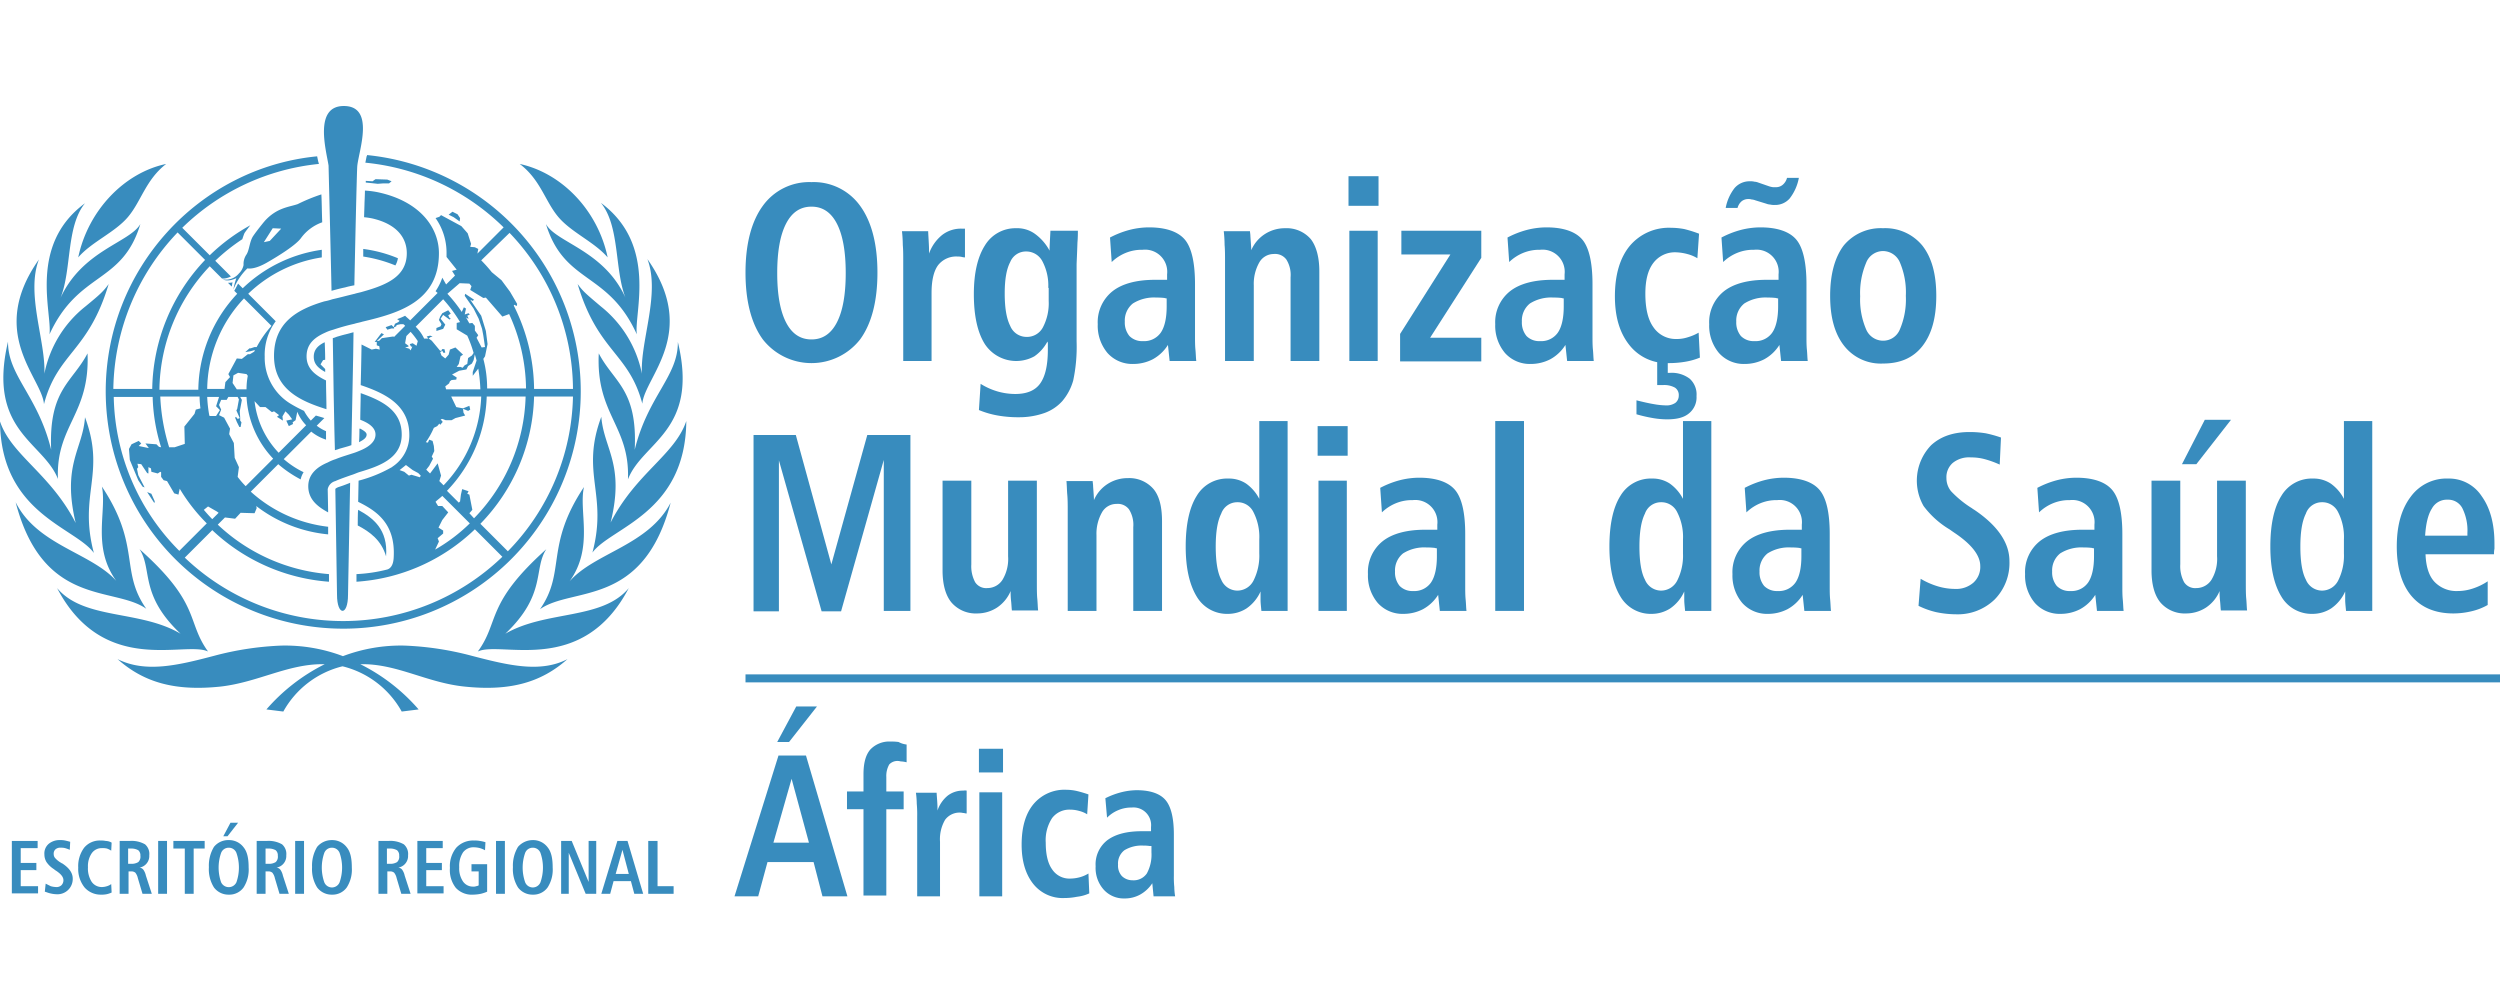 <?xml version="1.0" encoding="UTF-8"?>
<svg width="224px" height="90px" id="Layer_4" data-name="Layer 4" xmlns="http://www.w3.org/2000/svg" viewBox="0 0 591.21 187.4"><defs><style>.cls-1{fill:#388cbe;}</style></defs><title>who-afro-POR-blue</title><path class="cls-1" d="M191.9,18a13.51,13.51,0,0,1,11.5,5.6c2.7,3.7,4.1,9,4.1,15.8s-1.4,12.1-4.1,15.8a14.61,14.61,0,0,1-23,0c-2.7-3.7-4.1-9-4.1-15.8s1.4-12.1,4.1-15.8A13.51,13.51,0,0,1,191.9,18Zm0,5.8c-2.6,0-4.6,1.3-6,4s-2.1,6.6-2.1,11.7.7,9,2.1,11.7,3.4,4,6,4,4.6-1.3,6-4,2.1-6.6,2.1-11.7-.7-9-2.1-11.7S194.5,23.8,191.9,23.8Z"/><path class="cls-1" d="M228.2,29v6.8a2.64,2.64,0,0,1-.7-.1,3.75,3.75,0,0,0-1-.1,5.42,5.42,0,0,0-4.7,2.1c-1,1.4-1.5,3.6-1.5,6.5V60.3h-6.7V36.7c0-1.4,0-2.7-.1-3.8a32.51,32.51,0,0,0-.2-3.3h6.2v.2c.1,1.9.2,3.3.2,4.2v.9a9.94,9.94,0,0,1,3.1-4.4,7.26,7.26,0,0,1,4.6-1.5h.8Z"/><path class="cls-1" d="M248.2,34.2c0-1,.1-2.5.2-4.5v-.2h6.5c0,.7,0,1.6-.1,2.8-.1,3-.2,4.8-.2,5.2V55.7a38.35,38.35,0,0,1-.8,9.2,12.88,12.88,0,0,1-2.6,4.9,10.36,10.36,0,0,1-4.2,2.8,17.77,17.77,0,0,1-5.9,1,27.76,27.76,0,0,1-5.1-.4,21.33,21.33,0,0,1-4.5-1.3l.4-6.2a15.88,15.88,0,0,0,4,1.8,15.23,15.23,0,0,0,4.2.6c2.7,0,4.7-.8,5.9-2.5s1.8-4.3,1.8-8V56.4a1.48,1.48,0,0,0-.1-.7,9.75,9.75,0,0,1-3.1,3.5,8.88,8.88,0,0,1-11.7-2.9c-1.7-2.7-2.6-6.6-2.6-11.8,0-5,.9-8.8,2.6-11.5a8.42,8.42,0,0,1,7.4-4.1,7.16,7.16,0,0,1,4.4,1.3A11.7,11.7,0,0,1,248.2,34.2Zm-.3,8.8a12.25,12.25,0,0,0-1.4-6.3,4.3,4.3,0,0,0-3.8-2.3,4,4,0,0,0-3.8,2.5c-.9,1.7-1.3,4.2-1.3,7.4,0,3.4.4,5.9,1.3,7.7a4.15,4.15,0,0,0,3.8,2.6,4.25,4.25,0,0,0,3.9-2.2,12.25,12.25,0,0,0,1.4-6.3V43Z"/><path class="cls-1" d="M282.6,42.1V54.2c0,1.3,0,2.4.1,3.4s.1,1.9.2,2.7h-6.3l-.4-3.8a9.69,9.69,0,0,1-3.6,3.4A10.07,10.07,0,0,1,268,61a7.85,7.85,0,0,1-6.1-2.6,10,10,0,0,1-2.3-6.8,9.35,9.35,0,0,1,3.5-7.8c2.3-1.8,5.7-2.7,10.1-2.7H276V39.8a5.24,5.24,0,0,0-5.8-5.8,10,10,0,0,0-3.9.7,10.44,10.44,0,0,0-3.4,2.2l-.4-5.8a21.89,21.89,0,0,1,4.6-1.8,18.76,18.76,0,0,1,4.6-.6c4,0,6.9,1,8.5,2.9S282.6,37.1,282.6,42.1ZM276,45.5a1.76,1.76,0,0,1-.6-.1,14.16,14.16,0,0,0-1.9-.1,9.41,9.41,0,0,0-5.6,1.4A5.17,5.17,0,0,0,266,51a5,5,0,0,0,1.1,3.4,4.22,4.22,0,0,0,3.2,1.2,4.79,4.79,0,0,0,4.2-2c.9-1.3,1.4-3.4,1.4-6.2V45.5Z"/><path class="cls-1" d="M312,39.1V60.3h-6.8V40.5a6.85,6.85,0,0,0-1-4.2,3.31,3.31,0,0,0-3-1.3,3.91,3.91,0,0,0-3.4,2,10.24,10.24,0,0,0-1.3,5.4V60.3h-6.8V36.7c0-1.4,0-2.7-.1-3.8a32.51,32.51,0,0,0-.2-3.3h6.2c0,.3.1.7.1,1.2.1,1.5.2,2.6.2,3.3a8.52,8.52,0,0,1,3.2-3.8,8.72,8.72,0,0,1,4.8-1.4,7.57,7.57,0,0,1,6.1,2.6C311.3,33.2,312,35.8,312,39.1Z"/><path class="cls-1" d="M318.9,16.6H326v7h-7.1Zm.2,12.9h6.7V60.3h-6.7Z"/><path class="cls-1" d="M331.4,29.5h18.9v6.4L338.2,54.8h12.1v5.6H331.1V53.9L343,35.1H331.4Z"/><path class="cls-1" d="M376.6,42.1V54.2c0,1.3,0,2.4.1,3.4s.1,1.9.2,2.7h-6.3l-.4-3.8a9.69,9.69,0,0,1-3.6,3.4A10.07,10.07,0,0,1,362,61a7.85,7.85,0,0,1-6.1-2.6,10,10,0,0,1-2.3-6.8,9.35,9.35,0,0,1,3.5-7.8c2.3-1.8,5.7-2.7,10.1-2.7H370V39.8a5.24,5.24,0,0,0-5.8-5.8,10,10,0,0,0-3.9.7,10.44,10.44,0,0,0-3.4,2.2l-.4-5.8a21.89,21.89,0,0,1,4.6-1.8,18.76,18.76,0,0,1,4.6-.6c4,0,6.9,1,8.5,2.9S376.6,37.1,376.6,42.1Zm-6.7,3.4a1.76,1.76,0,0,1-.6-.1,14.16,14.16,0,0,0-1.9-.1,9.41,9.41,0,0,0-5.6,1.4,5.17,5.17,0,0,0-1.9,4.3,5,5,0,0,0,1.1,3.4,4.22,4.22,0,0,0,3.2,1.2,4.79,4.79,0,0,0,4.2-2c.9-1.3,1.4-3.4,1.4-6.2V45.5Z"/><path class="cls-1" d="M401.8,30.2l-.4,5.8a8.66,8.66,0,0,0-2.4-1,11.71,11.71,0,0,0-2.6-.4,6.38,6.38,0,0,0-5.4,2.5c-1.3,1.7-1.9,4.1-1.9,7.3,0,3.4.6,6.1,1.9,7.9a6.38,6.38,0,0,0,5.4,2.8,8.42,8.42,0,0,0,2.7-.4,12,12,0,0,0,2.6-1.1l.3,5.9a16.15,16.15,0,0,1-3.6,1,23.4,23.4,0,0,1-3.8.3,11.21,11.21,0,0,1-9.3-4.3c-2.3-2.9-3.4-6.7-3.4-11.5,0-5.1,1.2-9.1,3.5-11.9a12.08,12.08,0,0,1,9.8-4.3,17.09,17.09,0,0,1,3.1.3A28.88,28.88,0,0,1,401.8,30.2Zm-9.9,30.1h2.5v2.8h.6a7,7,0,0,1,4.6,1.4,5,5,0,0,1,1.6,4.1,4.84,4.84,0,0,1-1.8,4.1c-1.2,1-2.9,1.4-5.2,1.4a20.2,20.2,0,0,1-3.3-.3,35.58,35.58,0,0,1-3.9-.9V69.6c1.6.4,2.9.7,4.1.9a17.84,17.84,0,0,0,2.8.3,3.71,3.71,0,0,0,2.3-.6,2.14,2.14,0,0,0,.8-1.7,2.08,2.08,0,0,0-.9-1.9,5.22,5.22,0,0,0-2.9-.6h-1.3V60.3Z"/><path class="cls-1" d="M427.2,42.1V54.2c0,1.3,0,2.4.1,3.4s.1,1.9.2,2.7h-6.3l-.4-3.8a9.69,9.69,0,0,1-3.6,3.4,10.07,10.07,0,0,1-4.6,1.1,7.85,7.85,0,0,1-6.1-2.6,10,10,0,0,1-2.3-6.8,9.35,9.35,0,0,1,3.5-7.8c2.3-1.8,5.7-2.7,10.1-2.7h2.8V39.8a5.24,5.24,0,0,0-5.8-5.8,10,10,0,0,0-3.9.7,10.44,10.44,0,0,0-3.4,2.2l-.4-5.8a21.89,21.89,0,0,1,4.6-1.8,18.76,18.76,0,0,1,4.6-.6c4,0,6.9,1,8.5,2.9S427.2,37.1,427.2,42.1ZM422.6,17h2.8a11.21,11.21,0,0,1-2.2,4.9,4.54,4.54,0,0,1-3.5,1.5,4.1,4.1,0,0,1-1.1-.1,2.92,2.92,0,0,1-.9-.2l-2.6-.8a2.92,2.92,0,0,0-.9-.2,2,2,0,0,0-.7-.1,2.54,2.54,0,0,0-1.6.5,3.16,3.16,0,0,0-1,1.6h-2.8a10.85,10.85,0,0,1,2.1-4.7,4.68,4.68,0,0,1,3.6-1.6,3.75,3.75,0,0,1,1.1.1,2.92,2.92,0,0,1,.9.2l2.6.9a5.07,5.07,0,0,0,.9.2h.7a2.46,2.46,0,0,0,1.5-.5A3.15,3.15,0,0,0,422.6,17Zm-2,28.5a1.76,1.76,0,0,1-.6-.1,14.16,14.16,0,0,0-1.9-.1,9.41,9.41,0,0,0-5.6,1.4,5.17,5.17,0,0,0-1.9,4.3,5,5,0,0,0,1.1,3.4,4.22,4.22,0,0,0,3.2,1.2,4.79,4.79,0,0,0,4.2-2c.9-1.3,1.4-3.4,1.4-6.2V45.5Z"/><path class="cls-1" d="M445.3,28.9a11.35,11.35,0,0,1,9.3,4.1c2.2,2.8,3.3,6.7,3.3,11.9s-1.1,9.1-3.3,11.9-5.3,4.1-9.3,4.1a11,11,0,0,1-9.2-4.2c-2.2-2.8-3.3-6.7-3.3-11.8s1.1-9.1,3.2-11.9A11.35,11.35,0,0,1,445.3,28.9Zm0,5.4a4.31,4.31,0,0,0-4,2.8,18.31,18.31,0,0,0-1.4,7.9,17.82,17.82,0,0,0,1.4,7.8,4.36,4.36,0,0,0,4,2.7,4.26,4.26,0,0,0,4-2.7,18,18,0,0,0,1.4-7.9,18,18,0,0,0-1.4-7.9A4.36,4.36,0,0,0,445.3,34.3Z"/><path class="cls-1" d="M178.2,77.8h10l8.4,30.6,8.5-30.6h10.2v41.6H209V83.7l-10.1,35.8h-4.6L184.2,83.8v35.7h-6V77.8Z"/><path class="cls-1" d="M222.9,88.6h6.8v19.8a8,8,0,0,0,.9,4.2,3.09,3.09,0,0,0,2.9,1.4,4.23,4.23,0,0,0,3.6-2,9.52,9.52,0,0,0,1.3-5.5V88.6h6.8v23.6c0,1.9,0,3.3.1,4.3s.1,1.9.2,2.8h-6.2c-.1-.8-.1-1.5-.2-2.3a17.7,17.7,0,0,1-.1-2.3,8.79,8.79,0,0,1-3.2,3.9,8.63,8.63,0,0,1-4.7,1.4,7.57,7.57,0,0,1-6.1-2.6c-1.4-1.7-2.1-4.3-2.1-7.6Z"/><path class="cls-1" d="M274.8,98.2v21.2H268V99.6a6.85,6.85,0,0,0-1-4.2,3.31,3.31,0,0,0-3-1.3,3.91,3.91,0,0,0-3.4,2,10.24,10.24,0,0,0-1.3,5.4v17.9h-6.8V95.8c0-1.4,0-2.7-.1-3.8s-.1-2.3-.2-3.3h6.2c0,.3.1.7.1,1.2.1,1.5.2,2.6.2,3.3a8.52,8.52,0,0,1,3.2-3.8,8.72,8.72,0,0,1,4.8-1.4,7.57,7.57,0,0,1,6.1,2.6C274.2,92.3,274.8,94.9,274.8,98.2Z"/><path class="cls-1" d="M297.8,74.5h6.7v44.9h-6.2c-.1-1.1-.2-1.9-.2-2.6v-2a9.61,9.61,0,0,1-3.3,4,8.13,8.13,0,0,1-4.4,1.3A8.3,8.3,0,0,1,283,116c-1.7-2.8-2.6-6.7-2.6-11.8,0-5.3.9-9.3,2.6-12a8.35,8.35,0,0,1,7.5-4.1,7.39,7.39,0,0,1,4.2,1.2,10.14,10.14,0,0,1,3.1,3.6V74.5Zm0,28a12.81,12.81,0,0,0-1.4-6.5,4.12,4.12,0,0,0-3.8-2.3,4,4,0,0,0-3.8,2.7c-.9,1.8-1.3,4.4-1.3,7.8s.4,6.1,1.3,7.8a4.15,4.15,0,0,0,3.8,2.6,4.3,4.3,0,0,0,3.8-2.3,13.07,13.07,0,0,0,1.4-6.5Z"/><path class="cls-1" d="M311.6,75.7h7.1v7h-7.1Zm.2,12.9h6.7v30.8h-6.7Z"/><path class="cls-1" d="M346.5,101.2v12.1c0,1.3,0,2.4.1,3.4s.1,1.9.2,2.7h-6.3l-.4-3.8a9.69,9.69,0,0,1-3.6,3.4,10.07,10.07,0,0,1-4.6,1.1,7.85,7.85,0,0,1-6.1-2.6,10,10,0,0,1-2.3-6.8,9.35,9.35,0,0,1,3.5-7.8c2.3-1.8,5.7-2.7,10.1-2.7h2.8V99a5.24,5.24,0,0,0-5.8-5.8,10,10,0,0,0-3.9.7,10.44,10.44,0,0,0-3.4,2.2l-.4-5.8a21.89,21.89,0,0,1,4.6-1.8,18.76,18.76,0,0,1,4.6-.6c4,0,6.9,1,8.5,2.9S346.5,96.2,346.5,101.2Zm-6.6,3.4a1.76,1.76,0,0,1-.6-.1,14.16,14.16,0,0,0-1.9-.1,9.41,9.41,0,0,0-5.6,1.4,5.17,5.17,0,0,0-1.9,4.3,5,5,0,0,0,1.1,3.4,4.22,4.22,0,0,0,3.2,1.2,4.79,4.79,0,0,0,4.2-2c.9-1.3,1.4-3.4,1.4-6.2v-1.9Z"/><path class="cls-1" d="M353.6,74.5h6.8v44.9h-6.8Z"/><path class="cls-1" d="M398,74.5h6.7v44.9h-6.2c-.1-1.1-.2-1.9-.2-2.6v-2a9.61,9.61,0,0,1-3.3,4,8.13,8.13,0,0,1-4.4,1.3,8.3,8.3,0,0,1-7.4-4.1c-1.7-2.8-2.6-6.7-2.6-11.8,0-5.3.9-9.3,2.6-12a8.35,8.35,0,0,1,7.5-4.1,7.39,7.39,0,0,1,4.2,1.2,10.14,10.14,0,0,1,3.1,3.6V74.5Zm0,28a12.81,12.81,0,0,0-1.4-6.5,4.12,4.12,0,0,0-3.8-2.3,4,4,0,0,0-3.8,2.7c-.9,1.8-1.3,4.4-1.3,7.8s.4,6.1,1.3,7.8a4.15,4.15,0,0,0,3.8,2.6,4.3,4.3,0,0,0,3.8-2.3,13.07,13.07,0,0,0,1.4-6.5Z"/><path class="cls-1" d="M432.7,101.2v12.1c0,1.3,0,2.4.1,3.4s.1,1.9.2,2.7h-6.3l-.4-3.8a9.69,9.69,0,0,1-3.6,3.4,10.07,10.07,0,0,1-4.6,1.1,7.85,7.85,0,0,1-6.1-2.6,10,10,0,0,1-2.3-6.8,9.35,9.35,0,0,1,3.5-7.8c2.3-1.8,5.7-2.7,10.1-2.7h2.8V99a5.24,5.24,0,0,0-5.8-5.8,10,10,0,0,0-3.9.7,10.44,10.44,0,0,0-3.4,2.2l-.4-5.8a21.89,21.89,0,0,1,4.6-1.8,18.76,18.76,0,0,1,4.6-.6c4,0,6.9,1,8.5,2.9S432.7,96.2,432.7,101.2Zm-6.6,3.4a1.76,1.76,0,0,1-.6-.1,14.16,14.16,0,0,0-1.9-.1,9.41,9.41,0,0,0-5.6,1.4,5.17,5.17,0,0,0-1.9,4.3,5,5,0,0,0,1.1,3.4,4.22,4.22,0,0,0,3.2,1.2,4.79,4.79,0,0,0,4.2-2c.9-1.3,1.4-3.4,1.4-6.2v-1.9Z"/><path class="cls-1" d="M473.2,78.4l-.3,6.4a22.76,22.76,0,0,0-3.6-1.3,12.19,12.19,0,0,0-3.2-.4,6.15,6.15,0,0,0-4.3,1.3,4.47,4.47,0,0,0-1.5,3.6,4.89,4.89,0,0,0,1.1,3.1,24.52,24.52,0,0,0,4.9,4,5.92,5.92,0,0,0,.6.4c5.5,3.7,8.3,7.8,8.3,12.1a12.28,12.28,0,0,1-3.5,9.1,12.52,12.52,0,0,1-9.2,3.5,23.15,23.15,0,0,1-4.6-.5,19,19,0,0,1-4.2-1.5l.5-6.4a18.3,18.3,0,0,0,4.1,1.8,14.38,14.38,0,0,0,4,.6,6.18,6.18,0,0,0,4.4-1.5,5,5,0,0,0,1.6-3.9q0-3.75-6-7.8c-.6-.4-1-.7-1.3-.9a21.17,21.17,0,0,1-6.1-5.5,12.07,12.07,0,0,1,1.8-14.4c2.3-2.1,5.3-3.1,9.1-3.1a23.4,23.4,0,0,1,3.8.3A28,28,0,0,1,473.2,78.4Z"/><path class="cls-1" d="M501.9,101.2v12.1c0,1.3,0,2.4.1,3.4s.1,1.9.2,2.7h-6.3l-.4-3.8a9.69,9.69,0,0,1-3.6,3.4,10.07,10.07,0,0,1-4.6,1.1,7.85,7.85,0,0,1-6.1-2.6,10,10,0,0,1-2.3-6.8,9.35,9.35,0,0,1,3.5-7.8c2.3-1.8,5.7-2.7,10.1-2.7h2.8V99a5.24,5.24,0,0,0-5.8-5.8,10,10,0,0,0-3.9.7,10.44,10.44,0,0,0-3.4,2.2l-.4-5.8a21.89,21.89,0,0,1,4.6-1.8,18.76,18.76,0,0,1,4.6-.6c4,0,6.9,1,8.5,2.9S501.9,96.2,501.9,101.2Zm-6.6,3.4a1.76,1.76,0,0,1-.6-.1,14.16,14.16,0,0,0-1.9-.1,9.41,9.41,0,0,0-5.6,1.4,5.17,5.17,0,0,0-1.9,4.3,5,5,0,0,0,1.1,3.4,4.22,4.22,0,0,0,3.2,1.2,4.79,4.79,0,0,0,4.2-2c.9-1.3,1.4-3.4,1.4-6.2v-1.9Z"/><path class="cls-1" d="M508.8,88.6h6.8v19.8a8,8,0,0,0,.9,4.2,3.09,3.09,0,0,0,2.9,1.4,4.23,4.23,0,0,0,3.6-2,9.52,9.52,0,0,0,1.3-5.5V88.6h6.8v23.6c0,1.9,0,3.3.1,4.3s.1,1.9.2,2.8h-6.2c-.1-.8-.1-1.5-.2-2.3a17.7,17.7,0,0,1-.1-2.3,8.79,8.79,0,0,1-3.2,3.9A8.63,8.63,0,0,1,517,120a7.57,7.57,0,0,1-6.1-2.6c-1.4-1.7-2.1-4.3-2.1-7.6V88.6Zm12.6-14.4h6.2l-8.2,10.5H516Z"/><path class="cls-1" d="M554.3,74.5H561v44.9h-6.2c-.1-1.1-.2-1.9-.2-2.6v-2a9.61,9.61,0,0,1-3.3,4,8.13,8.13,0,0,1-4.4,1.3,8.3,8.3,0,0,1-7.4-4.1c-1.7-2.8-2.6-6.7-2.6-11.8,0-5.3.9-9.3,2.6-12a8.35,8.35,0,0,1,7.5-4.1,7.39,7.39,0,0,1,4.2,1.2,10.14,10.14,0,0,1,3.1,3.6V74.5Zm0,28a12.81,12.81,0,0,0-1.4-6.5,4.12,4.12,0,0,0-3.8-2.3,4,4,0,0,0-3.8,2.7c-.9,1.8-1.3,4.4-1.3,7.8s.4,6.1,1.3,7.8a4.15,4.15,0,0,0,3.8,2.6,4.3,4.3,0,0,0,3.8-2.3,13.07,13.07,0,0,0,1.4-6.5Z"/><path class="cls-1" d="M589.8,106H573.6c.1,2.9.8,5.1,2.1,6.5a7.14,7.14,0,0,0,5.5,2.2,11.33,11.33,0,0,0,3.6-.6,14.08,14.08,0,0,0,3.5-1.7V118a14.3,14.3,0,0,1-3.9,1.5,18.59,18.59,0,0,1-4.2.5c-4.3,0-7.6-1.4-9.9-4.1s-3.5-6.7-3.5-11.7,1.1-8.9,3.3-11.8a10.47,10.47,0,0,1,8.9-4.3,9.23,9.23,0,0,1,7.9,4.2c2,2.8,3,6.5,3,11.2v1.2A5.28,5.28,0,0,0,589.8,106Zm-6.3-4.4V101a11.82,11.82,0,0,0-1.2-5.9,3.76,3.76,0,0,0-3.5-2,4,4,0,0,0-3.7,2.1c-.9,1.4-1.4,3.5-1.6,6.4Z"/><path class="cls-1" d="M184.1,153.6h6.5l9.8,33.3h-5.9l-2.1-8.1H181.5l-2.2,8.1h-5.6Zm3.1,5.5-4.3,15.1h8.4Zm1.1-17.1h4.9l-6.6,8.4h-2.8Z"/><path class="cls-1" d="M214.4,151v4.2a7.38,7.38,0,0,0-1.2-.2c-.3,0-.5-.1-.7-.1a2.65,2.65,0,0,0-2.2.8,5.49,5.49,0,0,0-.7,3v3.4h4.1v4.2h-4.1v20.4h-5.4V166.3h-3.9v-4.2h3.9v-4c0-2.7.5-4.6,1.6-5.9a6.17,6.17,0,0,1,4.9-1.9,10.87,10.87,0,0,1,1.8.1A5.19,5.19,0,0,0,214.4,151Z"/><path class="cls-1" d="M228.6,161.9v5.4a1.76,1.76,0,0,1-.6-.1c-.3,0-.6-.1-.8-.1a4.26,4.26,0,0,0-3.7,1.7,9.08,9.08,0,0,0-1.2,5.2v12.9h-5.4V168a28.12,28.12,0,0,0-.1-3,21.12,21.12,0,0,0-.2-2.6h4.9v.1c.1,1.5.2,2.6.2,3.4v.7a7.78,7.78,0,0,1,2.4-3.5,5.86,5.86,0,0,1,3.7-1.2h0A2.08,2.08,0,0,1,228.6,161.9Z"/><path class="cls-1" d="M231.5,152h5.7v5.6h-5.7Zm.1,10.3H237v24.6h-5.4Z"/><path class="cls-1" d="M257.4,162.8l-.3,4.7a6.39,6.39,0,0,0-1.9-.8,7.61,7.61,0,0,0-2.1-.3,5.1,5.1,0,0,0-4.3,2,9.55,9.55,0,0,0-1.5,5.8q0,4.2,1.5,6.3a4.89,4.89,0,0,0,4.3,2.2,8.92,8.92,0,0,0,2.2-.3,7.84,7.84,0,0,0,2.1-.9l.2,4.7a9.61,9.61,0,0,1-2.9.8,15.26,15.26,0,0,1-3,.3,8.89,8.89,0,0,1-7.4-3.4c-1.8-2.3-2.7-5.4-2.7-9.2,0-4.1.9-7.3,2.8-9.6a9.54,9.54,0,0,1,7.8-3.4,11.34,11.34,0,0,1,2.5.3A27.59,27.59,0,0,1,257.4,162.8Z"/><path class="cls-1" d="M277.6,172.3V182a22.62,22.62,0,0,0,.1,2.7,15,15,0,0,0,.2,2.2h-5.1l-.3-3.1a8.24,8.24,0,0,1-2.9,2.7,7.51,7.51,0,0,1-3.7.9,6.35,6.35,0,0,1-4.9-2.1,7.68,7.68,0,0,1-1.9-5.5,7.22,7.22,0,0,1,2.8-6.2q2.85-2.1,8.1-2.1h2.2v-1a4.18,4.18,0,0,0-4.6-4.6,7.79,7.79,0,0,0-3.1.6,8,8,0,0,0-2.7,1.8l-.4-4.6a18.64,18.64,0,0,1,3.7-1.4,15.68,15.68,0,0,1,3.7-.5c3.2,0,5.5.8,6.8,2.3S277.6,168.3,277.6,172.3Zm-5.3,2.7h-.4a8.64,8.64,0,0,0-1.5-.1,7.84,7.84,0,0,0-4.5,1.1,3.94,3.94,0,0,0-1.5,3.4,3.67,3.67,0,0,0,.9,2.7,3.55,3.55,0,0,0,2.5,1,3.77,3.77,0,0,0,3.4-1.6,9.26,9.26,0,0,0,1.1-5Z"/><path class="cls-1" d="M2.8,173.8H8.9v1.7h-4V179H8.6v1.7H4.9v3.8H9v1.7H2.8Z"/><path class="cls-1" d="M16.6,174l-.1,1.9a7.6,7.6,0,0,0-1.1-.4,3.4,3.4,0,0,0-1-.1,1.7,1.7,0,0,0-1.3.4,1.37,1.37,0,0,0-.4,1.1,1.4,1.4,0,0,0,.3.9,5.37,5.37,0,0,0,1.5,1.2.35.35,0,0,0,.2.1c1.7,1.1,2.5,2.3,2.5,3.6a3.61,3.61,0,0,1-3.9,3.7,6.75,6.75,0,0,1-1.4-.2c-.5-.1-.9-.3-1.3-.4l.2-1.9,1.2.6a5,5,0,0,0,1.2.2,1.7,1.7,0,0,0,1.3-.4,1.66,1.66,0,0,0,.5-1.2c0-.8-.6-1.5-1.8-2.3a1.38,1.38,0,0,1-.4-.3,6,6,0,0,1-1.8-1.7,3.45,3.45,0,0,1-.5-1.8,3,3,0,0,1,1-2.5,4,4,0,0,1,2.7-.9,4.87,4.87,0,0,1,1.2.1C15.9,173.8,16.2,173.9,16.6,174Z"/><path class="cls-1" d="M26.4,174.2l-.1,1.9a4.67,4.67,0,0,0-1-.5,4.12,4.12,0,0,0-1.2-.1,2.85,2.85,0,0,0-2.4,1.2,5.39,5.39,0,0,0-.9,3.3,5.84,5.84,0,0,0,.9,3.5,2.91,2.91,0,0,0,2.5,1.2,4.25,4.25,0,0,0,1.1-.2,3.13,3.13,0,0,0,1-.5l.1,2a5.64,5.64,0,0,1-1.2.4,5.7,5.7,0,0,1-1.3.1,5.07,5.07,0,0,1-3.9-1.7,7,7,0,0,1-1.5-4.7,7.31,7.31,0,0,1,1.4-4.7,4.78,4.78,0,0,1,3.9-1.7,4.87,4.87,0,0,1,1.2.1A2.89,2.89,0,0,1,26.4,174.2Z"/><path class="cls-1" d="M28.3,173.8h2.4a6.37,6.37,0,0,1,3.6.8,3,3,0,0,1,1,2.6,2.77,2.77,0,0,1-2.3,2.9,1.35,1.35,0,0,1,.9.5,3.77,3.77,0,0,1,.6,1.4l1.4,4.3H33.7l-1.1-3.7a3.12,3.12,0,0,0-.6-1.3,1.49,1.49,0,0,0-1-.3h-.6v5.3H28.3Zm2,1.7v3.7h.6a3,3,0,0,0,1.8-.4,1.72,1.72,0,0,0,.5-1.5,1.58,1.58,0,0,0-.5-1.3,3.23,3.23,0,0,0-1.7-.4h-.7Z"/><path class="cls-1" d="M37.4,173.8h2.1v12.5H37.4Z"/><path class="cls-1" d="M41,173.8h7.4v1.8H45.8v10.7H43.7V175.6H41Z"/><path class="cls-1" d="M54.1,173.6a4.27,4.27,0,0,1,3.5,1.7c.9,1.1,1.2,2.7,1.2,4.8a7.76,7.76,0,0,1-1.2,4.7,4.14,4.14,0,0,1-3.5,1.7,4.27,4.27,0,0,1-3.5-1.7,8.1,8.1,0,0,1-1.2-4.8,8.53,8.53,0,0,1,1.2-4.8A4.33,4.33,0,0,1,54.1,173.6Zm0,1.8a1.92,1.92,0,0,0-1.8,1.2,10.51,10.51,0,0,0,0,7,2,2,0,0,0,3.6,0,10.51,10.51,0,0,0,0-7A1.92,1.92,0,0,0,54.1,175.4Zm.4-5.9h1.8l-2.5,3.2h-1Z"/><path class="cls-1" d="M60.7,173.8h2.4a6.37,6.37,0,0,1,3.6.8,3,3,0,0,1,1,2.6,2.77,2.77,0,0,1-2.3,2.9,1.35,1.35,0,0,1,.9.5,3.77,3.77,0,0,1,.6,1.4l1.4,4.3H66.1L65,182.6a3.12,3.12,0,0,0-.6-1.3,1.49,1.49,0,0,0-1-.3h-.6v5.3H60.7V173.8Zm2.1,1.7v3.7h.6a3,3,0,0,0,1.8-.4,1.72,1.72,0,0,0,.5-1.5,1.58,1.58,0,0,0-.5-1.3,3.23,3.23,0,0,0-1.7-.4h-.7Z"/><path class="cls-1" d="M69.8,173.8h2.1v12.5H69.8Z"/><path class="cls-1" d="M78.5,173.6a4.27,4.27,0,0,1,3.5,1.7c.9,1.1,1.2,2.7,1.2,4.8a7.76,7.76,0,0,1-1.2,4.7,4.14,4.14,0,0,1-3.5,1.7,4.27,4.27,0,0,1-3.5-1.7,8.1,8.1,0,0,1-1.2-4.8,8.53,8.53,0,0,1,1.2-4.8A4.47,4.47,0,0,1,78.5,173.6Zm0,1.8a1.92,1.92,0,0,0-1.8,1.2,10.51,10.51,0,0,0,0,7,1.95,1.95,0,0,0,3.6,0,10.51,10.51,0,0,0,0-7A1.92,1.92,0,0,0,78.5,175.4Z"/><path class="cls-1" d="M89.5,173.8h2.4a6.37,6.37,0,0,1,3.6.8,3,3,0,0,1,1,2.6,2.77,2.77,0,0,1-2.3,2.9,1.35,1.35,0,0,1,.9.5,3.77,3.77,0,0,1,.6,1.4l1.4,4.3H94.9l-1.1-3.7a3.12,3.12,0,0,0-.6-1.3,1.49,1.49,0,0,0-1-.3h-.6v5.3H89.5V173.8Zm2,1.7v3.7h.6a3,3,0,0,0,1.8-.4,1.72,1.72,0,0,0,.5-1.5,1.58,1.58,0,0,0-.5-1.3,3.23,3.23,0,0,0-1.7-.4h-.7Z"/><path class="cls-1" d="M98.6,173.8h6.1v1.7h-3.9V179h3.7v1.7h-3.7v3.8h4.1v1.7H98.7V173.8Z"/><path class="cls-1" d="M114.8,174.1l-.1,1.9a6.12,6.12,0,0,0-1.2-.5,5.9,5.9,0,0,0-1.4-.2,3.09,3.09,0,0,0-2.6,1.2,5.84,5.84,0,0,0-.9,3.5,5.51,5.51,0,0,0,.9,3.4,2.85,2.85,0,0,0,2.4,1.2,1.48,1.48,0,0,0,.7-.1,1.42,1.42,0,0,0,.6-.2V181h-1.7v-1.7h3.7v6.5a8.8,8.8,0,0,1-1.5.5,9.91,9.91,0,0,1-1.8.2,5.14,5.14,0,0,1-4.1-1.6,6.78,6.78,0,0,1-1.4-4.7,6.9,6.9,0,0,1,1.5-4.8,5.42,5.42,0,0,1,4.2-1.7,6.15,6.15,0,0,1,1.4.1A7.89,7.89,0,0,1,114.8,174.1Z"/><path class="cls-1" d="M117.3,173.8h2.1v12.5h-2.1Z"/><path class="cls-1" d="M126,173.6a4.27,4.27,0,0,1,3.5,1.7c.9,1.1,1.2,2.7,1.2,4.8a7.76,7.76,0,0,1-1.2,4.7,4.14,4.14,0,0,1-3.5,1.7,4.27,4.27,0,0,1-3.5-1.7,8.1,8.1,0,0,1-1.2-4.8,8.53,8.53,0,0,1,1.2-4.8A4.63,4.63,0,0,1,126,173.6Zm0,1.8a1.92,1.92,0,0,0-1.8,1.2,10.51,10.51,0,0,0,0,7,1.95,1.95,0,0,0,3.6,0,10.51,10.51,0,0,0,0-7A1.92,1.92,0,0,0,126,175.4Z"/><path class="cls-1" d="M132.7,173.8h2.5l4,9.7v-9.7H141v12.5h-2.5l-4-9.7v9.7h-1.8Z"/><path class="cls-1" d="M146,173.8h2.4l3.7,12.5H150l-.8-3h-4.1l-.8,3h-2.1Zm1.2,2.1-1.6,5.7h3.1Z"/><path class="cls-1" d="M153.4,173.8h2.1v10.7h3.8v1.8h-6V173.8Z"/><rect class="cls-1" x="176.3" y="134.41" width="414.91" height="1.89"/><path class="cls-1" d="M132,26.2c3.1,3.7,8.5,5.9,11.7,9.6-2.3-11-10.7-19.9-20.8-22.1C127.8,17.4,128.9,22.5,132,26.2ZM11.7,54c6.9-15,17.2-11.8,21.5-26.1-2.5,4.4-13.7,6.2-18.9,17.5C17,38.7,15.6,28.5,20.1,23,6.6,32.9,12.4,49,11.7,54ZM24.1,90c1.2,5.9-2.4,14.3,3.4,22.3-6-6.7-18.7-8.4-23.8-18.6,6.5,24.9,23.3,19.8,30.9,25.2C28.3,110,33.4,104,24.1,90Zm-1.9,15.7C18.5,91.8,25.1,87,20.1,73.6c-.5,7.5-5.5,11.2-2.2,25-6-11.7-15.2-16-17.9-24C.2,96.4,17.8,99.6,22.2,105.7Zm27,23.3c-5.2-7.2-1.6-11.2-16.2-24.2,3.1,4.8-.1,10.7,9.7,20-9.6-5.7-22.8-3.2-29.2-10.8C24.5,135,43.7,126.4,49.2,129Zm70.3-4.2c9.8-9.3,6.6-15.3,9.7-20-14.5,13-11,17.1-16.2,24.2,5.5-2.6,24.7,6,35.7-15C142.4,121.6,129.1,119.2,119.5,124.8Zm15.2-12.4c5.8-8.1,2.1-16.5,3.4-22.3-9.3,14-4.2,20-10.4,28.9,7.6-5.4,24.4-.3,30.9-25.2C153.4,103.9,140.7,105.6,134.7,112.4ZM111.5,130a72.28,72.28,0,0,0-15.9-2.4,38.68,38.68,0,0,0-14.5,2.5,38.68,38.68,0,0,0-14.5-2.5A72.28,72.28,0,0,0,50.7,130c-8.7,2.3-16.3,4.1-22.9.8,6.3,5.6,13.7,7.6,24.3,6.5,8.9-1,16-5.4,24.4-5.3h.3A44.47,44.47,0,0,0,63,142.7l4,.5a22,22,0,0,1,14-10.7,22,22,0,0,1,14,10.7l4-.5A44.47,44.47,0,0,0,85.2,132h.3c8.4-.1,15.5,4.4,24.4,5.3,10.6,1.1,18-.9,24.3-6.5C127.8,134.1,120.3,132.3,111.5,130ZM20.7,58.5c-3.6,6.9-9.2,8.5-8.6,22.8C9,68.5,1.8,63.8,1.9,55.7c-5,21.2,8.4,23.7,11.8,32.5C13.2,75.5,21.3,73,20.7,58.5Zm5-16.4c-1.3,1.8-2.1,2.5-5.5,5.3a26.94,26.94,0,0,0-9.7,15.9c.3-7.8-4.4-18.9-1.3-27-12.3,17.4.7,27.9,1.2,34.2C13.6,58.3,20.9,58.2,25.7,42.1ZM151.8,63.3a27.12,27.12,0,0,0-9.7-15.9c-3.3-2.8-4.2-3.5-5.5-5.3,4.8,16.1,12.1,16.2,15.3,28.3.5-6.3,13.5-16.7,1.2-34.2C156.2,44.4,151.4,55.5,151.8,63.3Zm10.5,11.2c-2.7,8-11.9,12.3-17.9,24,3.4-13.8-1.6-17.4-2.2-25-5,13.4,1.6,18.2-2.1,32.1C144.5,99.6,162.1,96.4,162.3,74.5Zm-20.7-16c-.7,14.5,7.4,17.1,6.9,29.8,3.4-8.9,16.9-11.4,11.8-32.5.1,8.1-7.1,12.8-10.2,25.5C150.8,67,145.2,65.4,141.6,58.5ZM30.3,26.2c3.1-3.7,4.2-8.8,9-12.5-10,2.1-18.5,11.1-20.8,22.1C21.7,32.1,27.2,29.9,30.3,26.2Zm98.8,1.7C133.5,42.2,143.8,39,150.6,54c-.7-5,5-21.1-8.5-31.1,4.5,5.5,3.2,15.7,5.8,22.4C142.8,34.1,131.5,32.3,129.1,27.9ZM94.1,36a32,32,0,0,0-8.2-2.2v1.8a32.93,32.93,0,0,1,7.6,2.1A4.92,4.92,0,0,0,94.1,36ZM92,18.3l.6-.5-1-.4-2.8-.1-.7.5-1.6-.1v.4c1,.1,2,.2,2.8.3l1.3-.1ZM86.7,77.7c0-.5-.6-.9-1.5-1.4H85c0,.4,0,2.2-.1,3.2C86.1,78.9,86.7,78.4,86.7,77.7Zm-31.9-35c.1-.4.1-.7.2-1a3.75,3.75,0,0,1-1.1.1Zm26.4,80.9a56.14,56.14,0,0,0,5.6-112,.37.37,0,0,1-.1.3l-.3,1.5a54.14,54.14,0,0,1,32.7,15.3l-6.2,6.2.2-1.1-.8-.4-1.1-.1.2-.7-.8-2.5-1.5-1.7-4.8-2.6-.4.4-.9.3a14.18,14.18,0,0,1,2.6,8.1v1.1l2.4,3-1.1.3.7,1.1-2.1,2.1-.9-1.6a13.69,13.69,0,0,1-1.6,3.2c.2.1.3.3.5.4L97,50.7c-.4-.4-.8-.7-1.2-1.1a15.39,15.39,0,0,1-1.9.8c.2.1.4.3.6.4l-.3.3-.8.4-.3.8-.5-.5-1.4.5.4.6,1-.3h.6v-.3l.5-.2.1-.3.9-.2h.7c.1.1.3.2.4.4l-2.6,2.6-.2-.1-2.7.4-.6.6-.6.1L90.8,54l-.6-.3-1.6,2.1h.5v.8l.6.2.1.8-.9-.2-1,.2-2.4-1.2s-.1,6.4-.2,9.6c5.6,1.9,11.5,4.6,11.5,11.8a8.83,8.83,0,0,1-4,7.5h0l-.1.1h0c-.1,0-.1.1-.2.1a31.85,31.85,0,0,1-7.7,3.1l-.1,5c4,2,8.9,4.9,8.4,13.2-.1,2-.9,2.6-1.5,2.8h0a35.76,35.76,0,0,1-7.3,1.1v1.8a44.59,44.59,0,0,0,28-12.4l6.5,6.5a54.24,54.24,0,0,1-75.1.2l6.5-6.5a44.94,44.94,0,0,0,27.6,12.2v-1.8A43.33,43.33,0,0,1,51.5,99l1.7-1.7,2.4.3,1.3-1.4,3.3.1.5-1.2-.1-.5a33,33,0,0,0,17,6.7V99.5a32.86,32.86,0,0,1-18.3-8.3l6.5-6.5a27.49,27.49,0,0,0,5.3,3.6,5.09,5.09,0,0,1,.7-1.7,21.27,21.27,0,0,1-4.7-3.1L73.6,77a10.78,10.78,0,0,0,3.5,1.9v-2a9.8,9.8,0,0,1-2.2-1.3l1.8-1.8c-.6-.2-1.3-.4-2-.6l-1.2,1.2a11.87,11.87,0,0,1-1.6-2.3,32.39,32.39,0,0,1-3.2-1.7,12.69,12.69,0,0,1-6.1-11.1,13.36,13.36,0,0,1,2.6-8.4l-6.5-6.5a32,32,0,0,1,17.4-8.6V34a33.74,33.74,0,0,0-18.7,9.1L56.3,42c-.2.4-.5,1-.9,1.7l.7.7a33.67,33.67,0,0,0-9.2,22.7H37.7A43.06,43.06,0,0,1,49.6,37.9l2.9,2.9h.4a4.06,4.06,0,0,0,1.7-.5l-3.7-3.7a44.76,44.76,0,0,1,6.4-5.1c.2-.6.4-1.2.5-1.4s.7-1,1.4-1.9a44.19,44.19,0,0,0-9.6,7.1l-6.5-6.5A53.93,53.93,0,0,1,75.4,13.7a1,1,0,0,0-.1-.4c-.1-.4-.2-.9-.3-1.4C47.1,14.6,25,38.5,25,67.5A56.16,56.16,0,0,0,81.2,123.6ZM93.3,84.9ZM120.5,30a53.75,53.75,0,0,1,15,36.9h-9.2a44.75,44.75,0,0,0-4.8-19.7l.1-.2.6.3.1-.5-1.7-2.9-2-2.7-2.3-1.9a33.29,33.29,0,0,0-2.5-2.8ZM108.7,41.9l2.3.1.5.6-.3.9,3.1,1.9.6-.1,3.9,4.5,1.6-.6a43.22,43.22,0,0,1,4,17.6h-9.2a26.87,26.87,0,0,0-.9-7l.4-.6.6-2.9-.4-3.1-1.1-3.6-2.6-3.8.6.3.3-.3L110,44.4l-.1.5,2.1,3,1.2,2.4.8,2.4.3,1.6.4,2.7-.8.1s-.9-1.7-1.2-2.3l.4-.6-.8-1.1V52l-.6-.7-.7.1c-.3-.5-.5-.9-.8-1.4l.5.3.1-.1-.3-.6.6-.3-.3-.3-.9.3.3-1.4-.5-.3-.5,1.1a33.74,33.74,0,0,0-3.4-4.3Zm-1.8,21.6,1.7-.9,1.7-.3.4-.8.9-.6.4-.8.3-1.4c.1.5.3,1,.4,1.5l-.9,2.7v.9l1.3-1.7a38.7,38.7,0,0,1,.5,4.9h-8.1l-.2-.7.9-.7.2-.5.4-.3,1.1-.1.1-.5ZM95.8,57.1l.8-.2v-.2l-.8-.6.3-1.7,1-1a18.39,18.39,0,0,1,1.7,2.2l-.3,1.1-.9-.6-.7.2.3.6h.3l-.4.9-.3-.4Zm3.5,30.7-2-.6-.6.2-1.1-.9-1.1-.4L96,84.9l1.6,1.2,1.3.7.6.6Zm-1-35.6,6.5-6.5a34.26,34.26,0,0,1,4,5.4l-.8.2v1.5l2.5,1.5a28.64,28.64,0,0,1,1.5,4.1l-.4.6-.9.6-.2,1.4-.6.3-.5.6-.5-.2H108l.5-.7.4-1.8.6-.4-1.8-1.7-1.3.5-.3,1.2-.8.9-.9-.7-.3-.8.5-.3.3.5.4-.1-.2-.8h-.6v.3l-.4.1-2-2.4-.7-.5.3-.3.6-.2-.6-.2s-.7.2-.8.2l.4.5h-1A9.51,9.51,0,0,0,98.3,52.2Zm3.4,34.7-.9-.9.7-.9.9-1.7-.3-.5.6-1.3-.1-1.2-.3-1.2-.8-.3-.3.7-.5-.1a18.63,18.63,0,0,0,1.9-3.4l.8-.4.5-.6.2.3.6-.7-.5-.6.4-.1.8.3h1.4l.9-.5,2.3-.6-.4-.7-.1-.9,1.2.5.5-.3-.2-.9-1.5.6-1.6-.3-1.2-2.5h7.1a31.91,31.91,0,0,1-8.9,21l-1-1,.4-1.3-.8-2.9Zm1.2,18,.9-1.9-.3-.8,1.3-1.1v-.7l-1.1-.7.9-1.8,1.4-1.8-1.4-1.5h-1l-.6-1c.5-.5,1.1-.9,1.6-1.4l6.5,6.5A40.22,40.22,0,0,1,102.9,104.9Zm8.1-8.6.7-.8-.7-3.6-.5-.2.3-.6-1.5-.5-.3,1.3-.2,1.6-.3.3L105.7,91a33.6,33.6,0,0,0,9.4-22.3h9.2a42.81,42.81,0,0,1-12.2,28.8Zm2.6,2.5a44.7,44.7,0,0,0,12.7-30.1h9.2a53.83,53.83,0,0,1-15.4,36.6ZM58.1,89.9a20,20,0,0,1-1.9-2.2l.3-2.3-1-2.2-.2-3.5-1.1-2.1.2-1.3L53,73.7l-1.2-.6.5-1.3-.5-1.1.5-1.2h1.3l.4-.7h2.2l.3.6-.4,2.2-.2.4.8,1.8-.5.2-.4-.5-.2.2.4,1,.6,1.2h.3l.2-1.1-.3-.4v-.7l-.1-1.5.5-2.7-.4-.7h1.5a23,23,0,0,0,6.3,14.6ZM52,71.9l-.9,1.4H49.6l-.1-.1a31.16,31.16,0,0,1-.5-4.4h2.8L51.1,71Zm3-6.4.2-1.8,1.1-.6,2,.3.3.4a16.55,16.55,0,0,0-.3,3.2H56Zm9.3,6.9.5-.2,1.2.9-.5.4,1.4.9-.1-1,.7-1.2.8.8.8,1.1-1.4.3.6,1.3,1-.5-.1-.4.7-.5.4-2a9.88,9.88,0,0,0,2.1,3.2L65.9,82a21.05,21.05,0,0,1-5.7-12.2l1.3,1.4h1.3ZM57.7,45.5,64.2,52a24.94,24.94,0,0,0-3.5,5h-.5l-.9.3H59l-1,.9,1.2-.2,1.1-.3c-.1.1-.1.3-.2.4l-1,.6h-.5l-1.4,1.1L56,59.7l-2,3.7.4.7-1.1,1.2-.2,1.6H49A31.77,31.77,0,0,1,57.7,45.5ZM49.2,94.7l2.1,1.2.4.3-1.5,1.5c-.7-.7-1.4-1.5-2-2.2Zm-2-25.9a24.52,24.52,0,0,0,.2,2.7l-1.1.3-.3,1-2.4,3,.1,4.1-2.4.8H40a47.13,47.13,0,0,1-2.1-12h9.3ZM38.1,80.7l-.5-.1L37,80l-2.6-.2.8,1.1-2.4-.5.6-.6-.6-.6-1.7.8-.6,1.1.2,2.6,2,4.8,1,1.5.5.2-1.5-2.9-.3-1.5.3-.4-.2-.8.9.1,1.4,2.1.3.1V85.4l.6.3.1.8,1.5.4.6-.4.2.1v1.1l.6.8.8.2,1.7,2.9,1,.3.3-1.4a42.13,42.13,0,0,0,6.4,8.2l-6.5,6.5A52.85,52.85,0,0,1,26.9,68.8h9.2A43,43,0,0,0,38.1,80.7ZM42,29.9l6.5,6.5A45.24,45.24,0,0,0,36,66.9H26.8A54.63,54.63,0,0,1,42,29.9Zm66.8-3.4-.6-.9L107,25l-.9.7,1.2.6,1.4,1Zm-5.6,26v.7l1.6-.5.5-1-1.1-1.4.6-.9,1.5,1.1.3-.2-.3-.2-.3-.6.6-.4-.6-.8-1.4.7-.5.8-.3.8.6,1-.2.5ZM36.5,93.9l.1-.4-.8-1.8-1-.4ZM74.2,59.3c0,1.6.9,2.6,2.7,3.6v-.7l-1.1-1.1.6-1,.5-.1c0-1.8-.1-3.8-.1-4.1h-.1C75.1,56.7,74.2,57.7,74.2,59.3Z"/><path class="cls-1" d="M84.6,99.2c2.9,1.5,5.6,3.5,6.7,7.3.5-6.4-3.1-9.1-6.6-11C84.6,95.6,84.6,99.2,84.6,99.2Z"/><path class="cls-1" d="M103.8,34.8c0-5.8-4.2-12.2-14.4-14.4a21.5,21.5,0,0,0-3.1-.4c0,.9-.1,2.9-.1,2.9,0,.6-.1,2.9-.1,3.4a17.78,17.78,0,0,1,2,.3c6,1.4,8.1,4.8,8.1,8.2,0,5.5-4.7,7.5-10.4,9.1-.6.2-1.3.3-1.9.5-1.7.4-3.5.9-5.3,1.3a13.32,13.32,0,0,1-1.9.5h0c-6.4,1.9-11.9,5-11.9,12.9s6.3,10.7,12.4,12.6c0-2.2-.1-4.5-.1-6.8-2.7-1.3-4.6-2.9-4.6-5.7s1.7-4.4,4.4-5.6a10.66,10.66,0,0,1,1.9-.7,50.68,50.68,0,0,1,5-1.4c.6-.2,1.3-.3,1.9-.5h0C94.2,49,103.8,46.3,103.8,34.8Z"/><path class="cls-1" d="M72.9,89.9c0,3.2,2.3,4.9,4.7,6.2,0-.5-.1-5.4-.1-5.5a2.49,2.49,0,0,1,1.8-1.9c1.1-.5,2.3-.9,3.7-1.4.7-.2,1.3-.5,1.9-.7h0C89.6,85.2,95,83.4,95,77.7s-4.6-8-9.7-9.8c0,1.8-.1,4.5-.1,6.3,2.1.8,3.6,1.9,3.6,3.5,0,2-2.2,3.2-3.7,3.8a16,16,0,0,1-1.9.7c-1.2.4-2.6.8-3.8,1.3a10.84,10.84,0,0,0-1.9.8C75.1,85.3,72.9,87,72.9,89.9Z"/><path class="cls-1" d="M76,20.9a41.9,41.9,0,0,0-5.6,2.3c-2,.7-4.9.8-7.8,4-.5.6-1.8,2.2-2.7,3.5S59,34,58.3,35.1a3.93,3.93,0,0,0-.7,2.5h0a3.81,3.81,0,0,1-1.1,2A4,4,0,0,1,52.7,41c1.3.7,3.2-.3,3.2-.3a15,15,0,0,0-.7,2.7,14,14,0,0,1,3.3-5c.6.1,2,.1,4.5-1.3,2.8-1.6,7-4.2,8.2-5.9a10.62,10.62,0,0,1,5-3.7C76.1,25,76.1,22.7,76,20.9Zm-12.2,11-1.4.3,2.1-3.3,2,.1Z"/><path class="cls-1" d="M81.8,89.5c-.3.1-1,.4-1.4.5s-1.1.4-1.1.6c0,0,.4,24.5.4,25,0,5,2.6,5.1,2.6,0,0-.4.5-26.5.5-26.5Z"/><path class="cls-1" d="M79.2,81.4c.8-.3,1.6-.5,2.3-.7s1.1-.3,1.6-.5c0-1.5.5-22.8.5-26.7-1.9.5-3.6.9-4.9,1.4C78.7,57.8,79.1,79.1,79.2,81.4Z"/><path class="cls-1" d="M81.3,0c-7.2,0-4.1,10.7-3.6,14.1,0,.2.6,24.1.7,29.6,1.1-.3,2.2-.6,3.2-.8a22.5,22.5,0,0,1,2.2-.5c.1-5.3.6-28.1.7-28.3C84.9,10.4,88.7,0,81.3,0Z"/></svg>